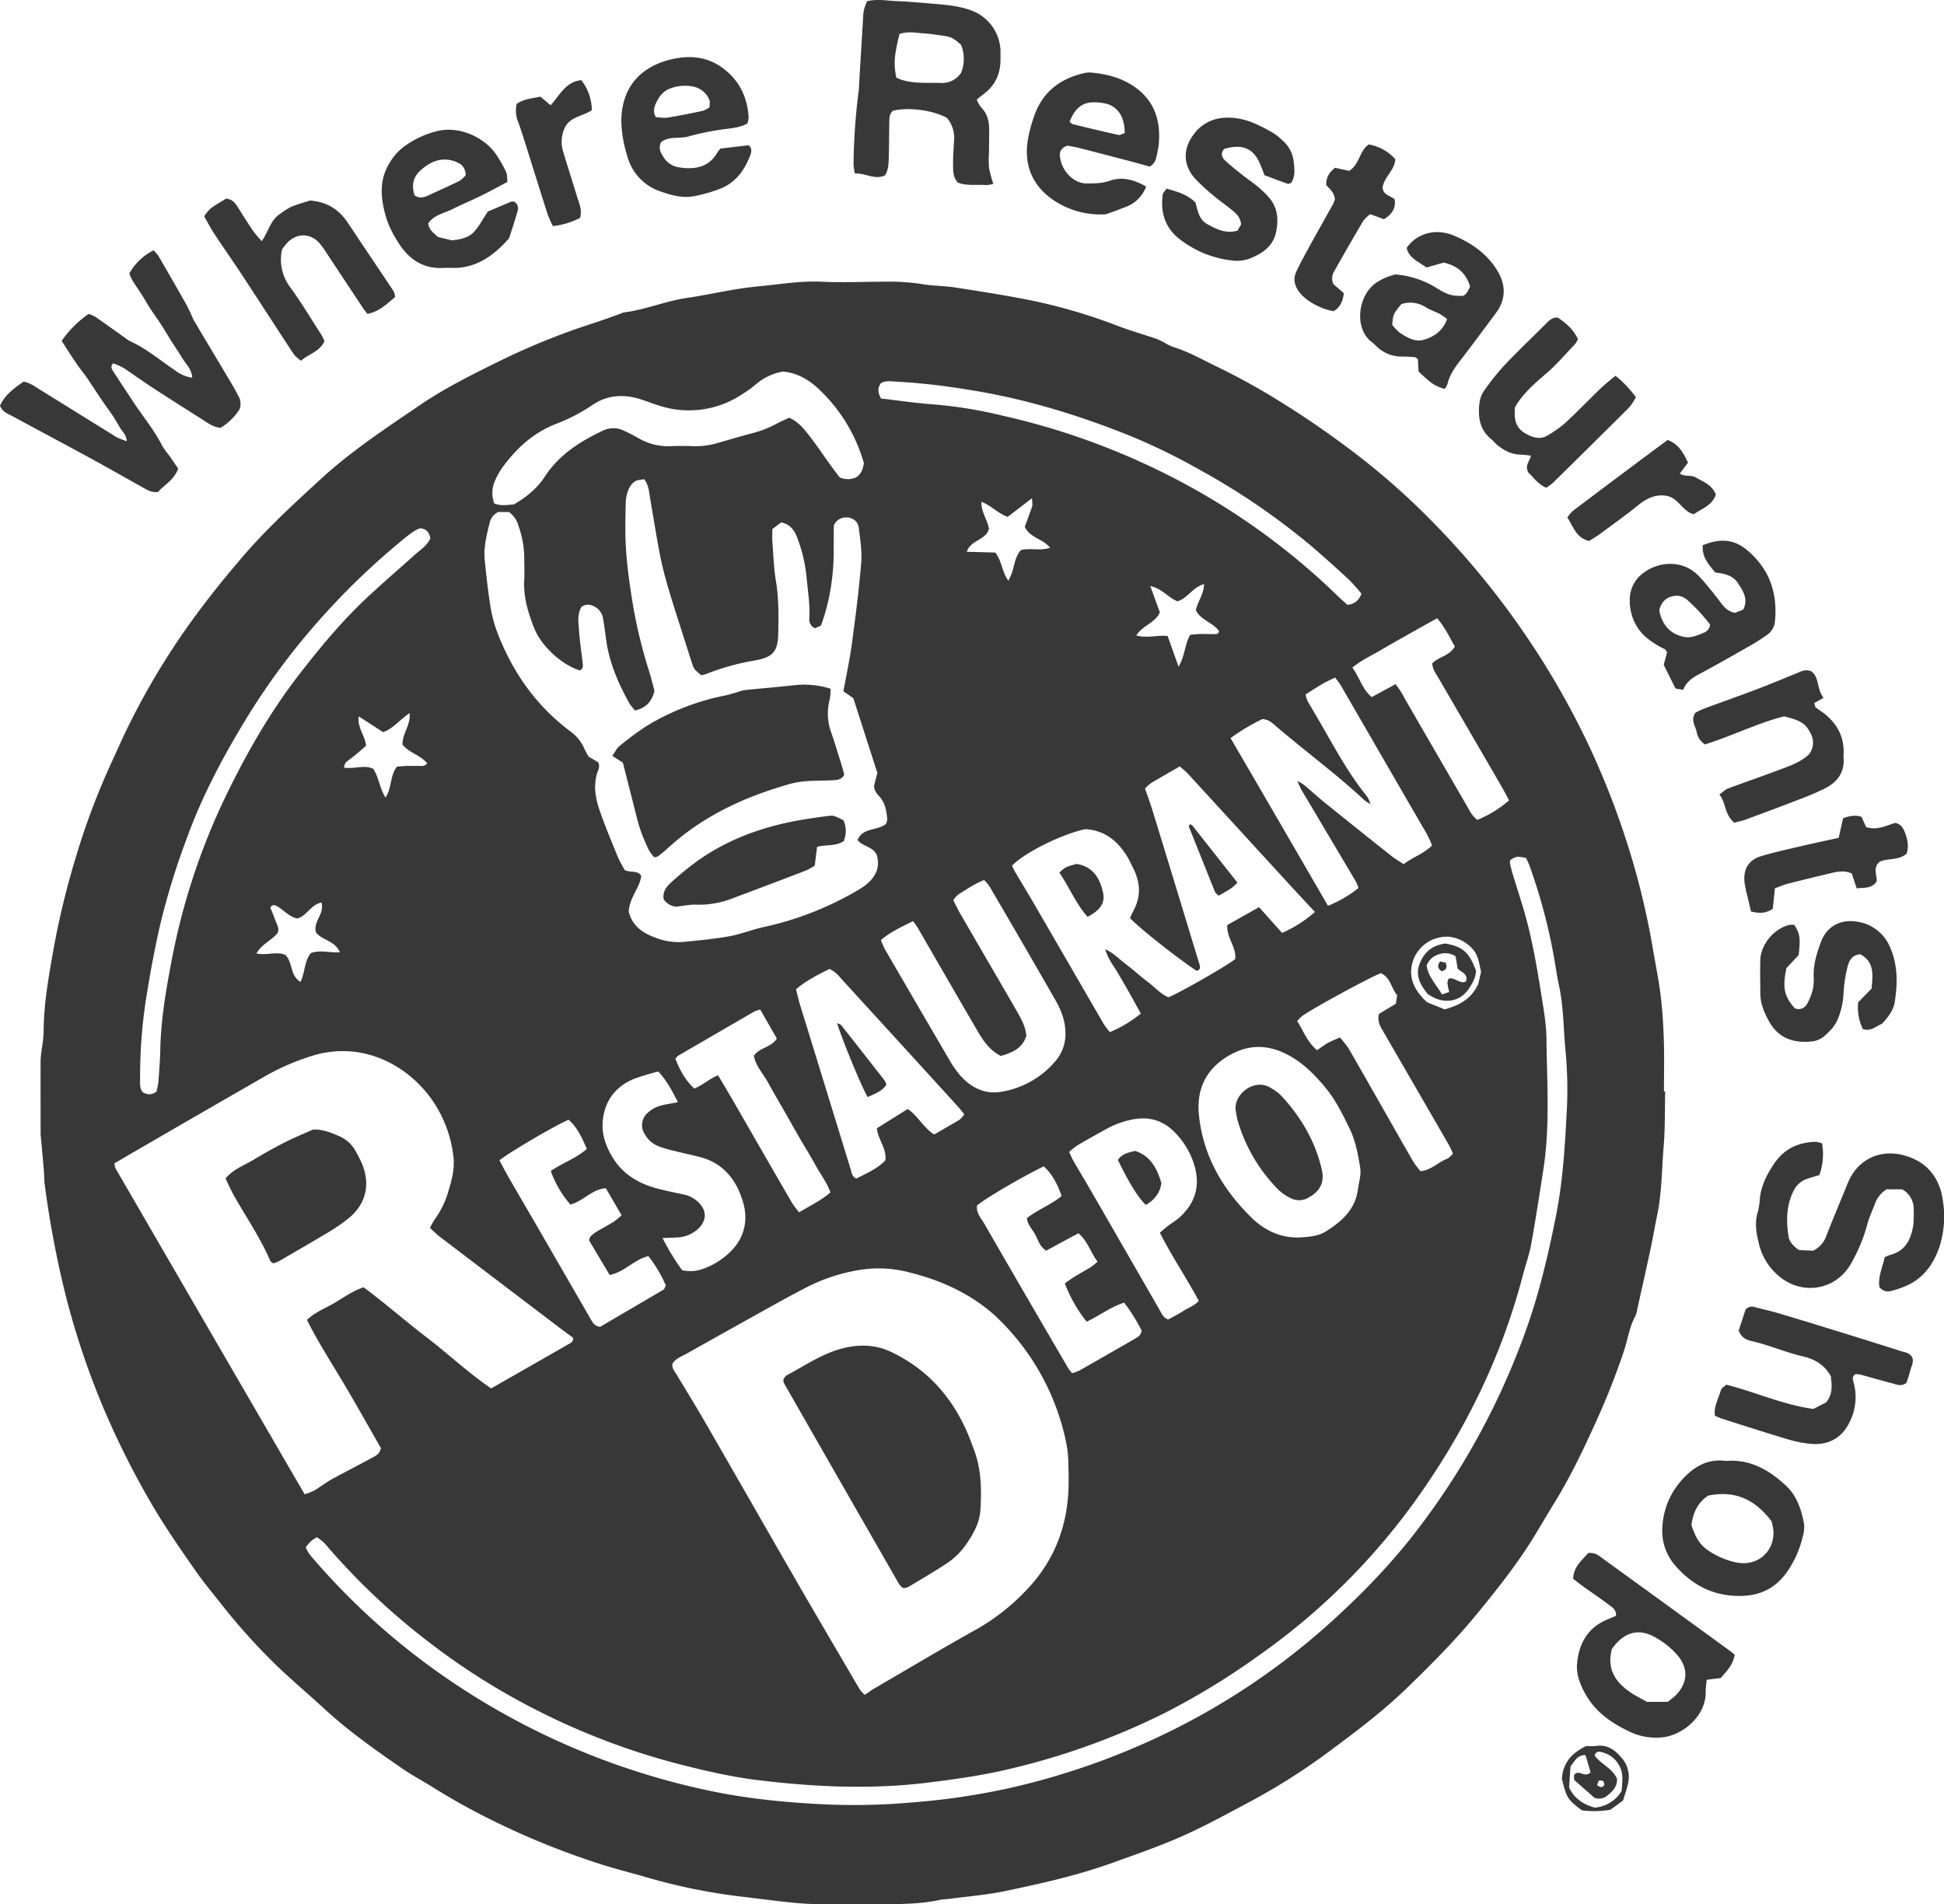 <svg xmlns="http://www.w3.org/2000/svg" viewBox="0 0 792.6 776.52"><defs><style>.cls-1{fill:#383838;}</style></defs><g id="Capa_2" data-name="Capa 2"><g id="Capa_1-2" data-name="Capa 1"><path class="cls-1" d="M678.92,445.08c-.18,7.57,0,15.18-.64,22.71-.75,9.11-.72,18.31-2.54,27.32-1,4.68-1.75,9.38-2.75,14.05-1.79,8.37-3.68,16.72-5.53,25.08a8.25,8.25,0,0,1-.63,2.29c-2.47,4.42-3.09,9.44-4.65,14.15A291.36,291.36,0,0,1,651.06,579c-5.22,11.62-10.69,23.11-17.41,34-3.56,5.75-6.88,11.66-10.55,17.35-6.49,10-14,19.36-21.59,28.59C593,669.26,583.57,678.7,574,688s-19.9,17.19-30.44,25a259,259,0,0,1-33.16,21.31c-9.32,4.95-18.58,10.09-28.21,14.38-9.45,4.21-19.28,7.58-29,11.08-14.09,5.06-28.7,8.3-43.32,11.38-7.58,1.59-15.37,2.18-23.06,3.21-1.19.15-2.41.14-3.57.39-7.46,1.61-15,1.74-22.61,1.73-8.38,0-16.76-.1-25.13,0-7.61.1-15.11-.85-22.63-1.78-4.16-.51-8.32-1-12.47-1.51a237.94,237.94,0,0,1-35.66-7.32c-6.88-2-13.85-3.75-20.67-5.95a317.2,317.2,0,0,1-40.46-16.19,276,276,0,0,1-27.74-15.28c-3.7-2.34-7.62-4.35-11.23-6.83-11.33-7.78-22.57-15.7-32.7-25.06-6.58-6.08-13.47-11.83-19.89-18.06A259.48,259.48,0,0,1,89.4,653.1c-3.21-4.06-6.53-8.06-9.49-12.29-6.85-9.8-13.65-19.61-19.54-30a344,344,0,0,1-18.08-36.39A324.39,324.39,0,0,1,27,529.13a402.59,402.59,0,0,1-8.79-46.34c-.23-1.77-.17-3.58-.32-5.36-.33-4-.7-7.92-1.05-11.88-.11-1.19-.28-2.38-.28-3.57,0-10-.06-19.94,0-29.9a45,45,0,0,1,.54-4.74,55.49,55.49,0,0,0,.7-6.52c0-11.23,2-22.22,3.92-33.19A330.43,330.43,0,0,1,31,349.31a289.55,289.55,0,0,1,14.54-38.54c2.17-4.7,4.24-9.45,6.52-14.1a298,298,0,0,1,25.75-43c6.73-9.37,14-18.36,21.54-27.13,9.66-11.21,20.5-21.13,31.35-31.11,12.38-11.39,26.34-20.58,40.16-30,10.43-7.13,21.65-12.7,32.91-18.24A284.79,284.79,0,0,1,242,131.77c3.59-1.16,7.14-2.48,10.71-3.73a8.8,8.8,0,0,1,1.67-.64c8.73-1.08,16.88-4.62,25.58-5.89,9.65-1.42,19.19-3.79,28.88-4.7,8.69-.81,17.35-2.35,26.19-1.93,8.36.4,16.75,0,25.13,0a90.46,90.46,0,0,1,16.09,1c4.3.76,8.74.66,13.06,1.33,10,1.55,20.07,3.12,30,5.07A224.33,224.33,0,0,1,456,133c5,1.89,10.17,3.36,15.24,5.08a27.07,27.07,0,0,1,3.24,1.5,27,27,0,0,0,3.73,1.86c6.52,2,12.4,5.44,18.51,8.35a271.77,271.77,0,0,1,26.61,14.86c8.81,5.48,17.33,11.34,25.64,17.55a293,293,0,0,1,35.5,31,332.51,332.51,0,0,1,36.12,43.74A327.94,327.94,0,0,1,648.25,305a323.46,323.46,0,0,1,15,38.35,310.22,310.22,0,0,1,10.44,42.3c1.1,6.67,2.5,13.3,3.34,20,.76,6.12,1.14,12.3,1.34,18.46.22,7,.05,14,.05,20.93ZM528.83,318.48a14.72,14.72,0,0,1,2.54,1.37c3.07,2.54,6,5.24,9.11,7.74Q554,338.5,567.56,349.25c1.38,1.09,2.94,1.95,4.75,3.13,3.72-2.85,8.16-4.22,11.58-7.63a46.53,46.53,0,0,0-3.86-7.59c-3.17-5.53-6.39-11-9.58-16.55q-11.82-20.44-23.65-40.88c-.66-1.15-1.53-2.17-2.44-3.44-1.91.94-3.54,1.64-5.06,2.53-2.37,1.38-4.66,2.89-7,4.38a13.68,13.68,0,0,0,.78,2.58c1.36,2.44,2.81,4.82,4.21,7.23,6.33,10.83,12.12,22,20.1,31.79a12.72,12.72,0,0,1,1.39,3.21l.1-.09a14.11,14.11,0,0,1-2.49-1.51c-11.64-10.91-24.56-20.29-36.64-30.69-1.35-1.16-2.73-2.35-5.05-2.49A81.73,81.73,0,0,0,501.72,301c13.35,22.88,26.49,45.54,39.72,68.38a48.24,48.24,0,0,0,12.42-7.27,17.56,17.56,0,0,0-1-2.54q-11.11-18.76-22.26-37.51a36,36,0,0,1-1.67-3.68ZM175.33,500.75a26.33,26.33,0,0,1,1.78-3.3A37.34,37.34,0,0,0,183,485.13c1.31-4.38,2.45-8.86,1.87-13.5a50.54,50.54,0,0,0-8.12-22.24c-10.26-15.26-29.56-25.54-50.57-18.49a96.46,96.46,0,0,0-17.5,7.62Q82.27,453.69,55.9,469c-3.08,1.78-6.15,3.59-9.22,5.38a6.83,6.83,0,0,0,.35,1.95q38.46,66.36,77.16,133a23.73,23.73,0,0,0,3.86-1.46c2.4-1.41,4.6-3.17,7-4.52,5.58-3.07,11.26-5.93,16.86-9,1.35-.73,2.91-1.42,3.4-3.83-4.8-8.37-9.74-17.2-14.89-25.9s-10.69-17.2-15.27-26.39c3.5-3.27,7.67-4.81,11.38-7s7.29-4.81,11.69-6.29c8.88,6.56,17.09,13.82,25.77,20.45s16.94,14.44,26.25,20.8l9.55-5.45q10.89-6.22,21.77-12.47c1-.55,2.25-.94,2.09-2.75-1.61-1.19-3.37-2.46-5.1-3.77q-24.53-18.62-49-37.24C178.15,503.5,176.93,502.21,175.33,500.75ZM274.2,556c-.37,2,.84,3.16,1.65,4.5,4,6.67,8.07,13.27,11.95,20,12.64,21.91,25.17,43.88,37.81,65.78,7.77,13.45,15.67,26.82,23.5,40.23,1,1.68,1.87,3.42,3.51,4.61,1.39-.94,2.5-1.77,3.69-2.47,13.94-8.12,27.78-16.42,41.89-24.26A87,87,0,0,0,417.92,649c11.42-11.61,17.13-25.69,17.72-41.87.15-4.18,0-8.37-.12-12.55a47.67,47.67,0,0,0-.86-6.49A97.56,97.56,0,0,0,405.14,536c-10-8.76-21.75-14-34.44-17.14a48.36,48.36,0,0,0-20.17-1,72.85,72.85,0,0,0-21,6.74c-5.84,3-11.59,6.18-17.33,9.37q-16.2,9-32.34,18.08C277.84,553.14,275.54,554,274.2,556ZM203.11,208.79a6.52,6.52,0,0,0-3.5,4.53c-1.2,4.83-2.43,9.71-2,14.72.62,6.54,1.36,13.07,2.4,19.55A53.51,53.51,0,0,0,203,258.51c6.2,15.94,15.78,29.44,29.57,39.76a17.17,17.17,0,0,1,5.61,6.86c.56,1.26,1.27,2.46,1.75,3.37l4,2.37a4.79,4.79,0,0,1,.29,1,5.11,5.11,0,0,1-.13,1.76c-2.42,5.71-1.47,11.42.43,16.94,2.13,6.2,4.68,12.27,7.16,18.36.89,2.18,2.12,4.22,3,5.83,2.49,1.33,5.14-.12,6.79,2.45-.71,5-4.89,8.92-5.12,14.52,1.25,5.36,5.21,8.52,10.27,10.41a26.24,26.24,0,0,0,11.7,2c6.33-.62,12.69-1.21,18.94-2.33,4.68-.83,9.17-2.65,13.82-3.7a129.9,129.9,0,0,0,37.75-14.56,40.3,40.3,0,0,0,3.54-2.21c4.62-3.41,6.74-7.73,5-12.93-1.85-3.39-5.61-3.14-7.71-5.85,2-5.1,7.76-3.71,11.46-6.45a4.89,4.89,0,0,0,.63-1.91c-.23-3.41-.82-6.75-3.23-9.43-1.07-1.2-2.12-2.4-2.15-4.34.39-1.52.82-3.23,1.34-5.28-3.29-10.21-6.63-20.61-9.79-30.43l-4.05-2.82c1.21-6.7,2.58-12.92,3.43-19.21,1.49-11.05,2.92-22.11,3.83-33.22.39-4.7-.43-9.53-1-14.26-.37-3-3.22-4.67-6.24-4.12a5.34,5.34,0,0,0-3.93,3.21c-.14,6.5.24,13.51-.58,20.39a84.58,84.58,0,0,1-4.65,20.41l-2.44,1.09a3.88,3.88,0,0,1-2.3-4.15c.3-5.61-.64-11.13-1.14-16.68a61.93,61.93,0,0,0-3.64-15.66c-1.09-3-2.65-5.83-6.72-6.67l-3.6,2.72c0,1.74-.1,3.33,0,4.9.44,5.56.6,11.17,1.52,16.65,1.17,7,1,13.91.9,20.87-.13,7.54-2.16,9.88-9.68,11.18A97.74,97.74,0,0,0,288,274.81a14.59,14.59,0,0,1-2.1.55c-2.87-2.46-2.92-2.44-3.69-4.72-1-3-1.94-6.07-2.91-9.1-10.36-32.3-9.15-28.61-14.26-58.47-.42-2.47-.48-5.16-2.4-7.66-1.23.26-2.72.23-3.76.89a7.2,7.2,0,0,0-2.55,3.16,14.77,14.77,0,0,0-1.2,5.21c-.13,6.18-.32,12.37.05,18.52.38,6.35,1.19,12.69,2.17,19a200.9,200.9,0,0,0,7.07,30.8c1,3,1.7,6.1,2.42,8.72-1.13,4.62-3.65,7.05-7.93,8a20.29,20.29,0,0,1-2.24-2.79c-4.48-8.05-8.16-16.4-9.47-25.63-.42-2.95-.78-5.92-1.28-8.86a6.69,6.69,0,0,0-3.15-4.87c-1.79-1.05-3.7-1.48-5.68-.09-1.86,3.09-1.22,6.54-1,9.86.31,4.37,1,8.71,1.47,13.06.14,1.21.24,2.42-1.18,3-7.36-2.33-15.69-9.83-18.65-17.39-2.39-6.12-4.32-12.41-4-19.16.16-3.38,0-6.78,0-10.17a40.19,40.19,0,0,0-2.35-12.27,10.5,10.5,0,0,0-3.82-5.6ZM124.64,630.9c.92,2.53,2.64,4.22,4.18,6a283.44,283.44,0,0,0,43.75,40.62,293.54,293.54,0,0,0,45.24,27.87A296.86,296.86,0,0,0,288.14,730c15.81,3.45,31.88,5,48,5.8a270.53,270.53,0,0,0,36.45-.85,282,282,0,0,0,41.27-6.31,296.84,296.84,0,0,0,53.73-18.17,286.37,286.37,0,0,0,80.54-54.09A276.69,276.69,0,0,0,574.63,628a303.15,303.15,0,0,0,21.82-31.37,299.39,299.39,0,0,0,25.8-54.46c5.36-15,9-30.51,12.11-46.18,3-14.93,3.76-30,4.55-45.11a173.08,173.08,0,0,0-.76-23.86c-.73-8.53-.73-17.11-2.6-25.52-.51-2.33-.89-4.69-1.27-7.05a226.91,226.91,0,0,0-10.74-41.59,33,33,0,0,0-1.38-3c-3.81-.74-3.81-.67-6.33.78a3.12,3.12,0,0,0-.24,1.15c.34,1.55.7,3.1,1.16,4.62,1.45,4.77,3,9.5,4.41,14.28,3.21,10.91,5.2,22.1,7,33.31,1,6.47,2.27,13,2.35,19.52.2,17.91,1.51,35.86-1.3,53.7-1.58,10-3.08,20.06-4.9,30-.77,4.3-2.26,8.47-3.39,12.7a266.11,266.11,0,0,1-15.17,42.77A288.08,288.08,0,0,1,583,603.37,269.62,269.62,0,0,1,513.36,675a294.88,294.88,0,0,1-38.75,23.67A290.05,290.05,0,0,1,408.83,722c-9.94,2.23-20,3.62-30.07,4.88-23.12,2.89-46.17,1.88-69.19-.89-12.08-1.45-23.91-4.28-35.67-7.37a286.07,286.07,0,0,1-54.61-21,276.71,276.71,0,0,1-44.45-28,273.91,273.91,0,0,1-42.44-40.23,21.33,21.33,0,0,0-3.18-2.51,15,15,0,0,0-2.25,1.44C126.13,629.05,125.43,630,124.64,630.9Zm326-243.8c3.3,1.46,5.71,4.07,8.48,6.14,3,2.27,5.8,4.87,8.82,7.14,2.84,2.14,5.2,4.94,8.46,6.3,5.08-2.11,23.28-12.51,27.18-15.54.69-4.83-3.57-8.69-3.19-13.9l12.95-7.32,9.37,10.51a51.25,51.25,0,0,0,13.42-8.54c-3.34-3.59-6.46-6.9-9.54-10.26q-21-22.9-42-45.84c-1-1.13-2.27-2.08-3.57-3.26-4,2.32-7.84,4.47-11.58,6.72a19.57,19.57,0,0,0-2.6,2.27c1.12,3.27,2.22,6.26,3.15,9.3q6.76,22,13.45,44Q486.22,384,489,393.1c.39,1.25.51,2.35-1.09,2.81-7.26-4.7-24.4-18.24-27.18-21.56.44-1,.88-2,1.44-3.07,3.13-5.75,2.74-11.47-.11-17.17-.81-1.61-1.53-3.26-2.46-4.78-3.95-6.5-9.35-10.8-17.15-11.2-9.51,2-25,9.7-29.83,14.89.39.79.76,1.7,1.25,2.53,2.53,4.29,5.14,8.53,7.64,12.85Q435.77,393,450,417.57a33.91,33.91,0,0,0,2.51,3.3,48.77,48.77,0,0,0,12.62-7.57c-1.73-3.11-3.34-6.07-5-9q-2.35-4.16-4.81-8.26C453.57,393.2,451.52,390.56,450.66,387.1Zm79.2,117.53c3.77-.25,7.6-.46,10.91-2.57,6.37-4.06,11.82-8.88,12.89-17,.39-2.95,1.4-6,.94-8.83-.88-5.47-1.88-11-4.36-16.08-2.8-5.72-5.58-11.47-9.66-16.43-4.71-5.72-9.86-10.91-16.7-14.18-9-4.32-17.45-3.09-25.35,2.56-7.68,5.49-10.6,13.34-9.7,22.45,1.64,16.58,9.55,30.2,21.17,41.73C515.36,501.64,522,504.9,529.86,504.63ZM359.15,383.35a37.42,37.42,0,0,0,1.72,3.89q13.19,22.72,26.46,45.41a38,38,0,0,0,4.12,5.85c4.5,5.1,10.22,7.93,17,6.68a36.6,36.6,0,0,0,21.88-12.48,17,17,0,0,0,4.07-11.56c-.05-5-1.82-9.37-4.21-13.53q-13.24-23.06-26.66-46a20.53,20.53,0,0,0-2.29-2.74c-4,1.56-7.22,3.84-10.58,5.94a10.74,10.74,0,0,0-2,2.28c1.09,2.1,2,4.06,3.11,5.94,7.58,13.1,15.22,26.16,22.78,39.26,1.78,3.1,3.54,6.24,3.92,10.07-1.59,5.2-5.87,6.94-10.42,8.25-4.63-2.38-7.17-6.22-9.48-10.17-8.14-13.91-16.17-27.9-24.25-41.85-.57-1-1.27-1.87-2.07-3C367.64,378,363.11,379.94,359.15,383.35Zm-6.93-194.48a66.22,66.22,0,0,0-18-29.83c-4.29-4.17-9.17-7-15-7.52A23,23,0,0,0,307.87,157a48.38,48.38,0,0,1-5.35,3.81,39.13,39.13,0,0,1-26.7,6.2c-4.65-.56-8.88-2.17-13.19-3.71-7.33-2.62-14.47-2.66-21.12,1.88a73,73,0,0,1-14.81,7.68c-9.22,3.58-16.24,10-21.93,17.89a25.94,25.94,0,0,0-2.91,5.19,12.19,12.19,0,0,0-.36,9.33c2.83,1.21,5.58.59,8.07.4,5.29-3.09,9.53-6.65,12.53-11.26,5.78-8.89,14.23-14.31,23.54-18.71a9.74,9.74,0,0,1,8.66-.11c2,.92,3.94,1.9,5.85,3a24.1,24.1,0,0,0,13.14,3.37c3.18-.16,6.38-.14,9.57,0a32.28,32.28,0,0,0,10-1.39c4.6-1.29,9.17-2.7,13.79-3.89a44.21,44.21,0,0,0,10-3.91c1.72-.93,3.54-1.69,5.1-2.43,3.82,1.72,6.07,4.58,8.25,7.39,2.94,3.77,5.59,7.76,8.39,11.64,1.38,1.92,2.82,3.8,3.93,5.29a8.17,8.17,0,0,0,6.75,0C351.31,193.16,351.86,191.05,352.22,188.87ZM324.55,403.42c.54,2.11,1,4.23,1.63,6.3.89,3.06,1.89,6.09,2.83,9.14q8.87,28.84,17.74,57.69c.45,1.45.49,3.18,2.37,4.08,4.1-2.17,8.54-3.95,11.83-7.42.69-4.85-2.94-8.35-3.43-13.11l12.58-7.86c4.19,2.84,6.43,7.65,10.78,10.39,3.55-2.05,7-4,10.41-6.07a9.34,9.34,0,0,0,1.86-2.16c-1.1-1.33-1.93-2.45-2.87-3.47q-23.16-25.43-46.36-50.8c-1.7-1.87-3.29-4-5.77-5C333.4,397.53,328.78,399.81,324.55,403.42ZM472.9,502.68c1.26-1.06,2.26-2,3.33-2.79,1.58-1.21,3.35-2.21,4.8-3.54,6.08-5.61,8.34-12.38,6.11-20.51a32.15,32.15,0,0,0-8.35-14.26c-4.73-4.78-10.43-6.35-17-5.08a35.93,35.93,0,0,0-10.63,3.84c-4,2.21-8,4.44-11.95,6.76a30.33,30.33,0,0,0-3.29,2.65c.59,1.28,1,2.39,1.59,3.4,2.29,4,4.66,7.88,6.95,11.84q14.16,24.56,28.3,49.14c.87,1.51,1.47,3.28,3.57,3.94,2-1.12,4.15-2.18,6.13-3.47s4.6-2.16,6.31-4.1C483.7,521,477.73,512.27,472.9,502.68ZM224.56,477.5c5-3.39,10.41-5.15,14.72-9-2-4.5-3.86-8.77-7.45-11.89-5.33,2.23-24.53,13.5-28.2,16.56,1.18,2.19,2.35,4.48,3.62,6.7,3.78,6.56,7.61,13.09,11.4,19.64q11.06,19.14,22.12,38.28c.77,1.33,1.44,2.9,3.9,3.28,8.34-4.88,17.09-10,25.81-15.14.44-.25.59-1,1-1.71a54.89,54.89,0,0,0-7.12-12c-5.95,1.47-9.8,6.57-15.81,7.69-2.93-4.94-5.75-9.68-8.41-14.15.34-.85.39-1.32.65-1.56a13.59,13.59,0,0,1,2.31-1.85c2.39-1.44,4.87-2.73,7.23-4.21a28.9,28.9,0,0,0,3.1-2.57L247,484.54c-5.8.47-9.19,5.28-14.42,6.67A42.2,42.2,0,0,1,224.56,477.5Zm173.8,14.09c-.46,3,1.65,5.18,3,7.51q17,29.49,34.2,58.87a20.18,20.18,0,0,0,1.56,2,19.05,19.05,0,0,0,2.84-1q11.94-6.79,23.84-13.67A4.42,4.42,0,0,0,465,544a6.46,6.46,0,0,0,.48-1.35,71.16,71.16,0,0,0-7.14-11.44c-5.59,1.77-10,5.25-15.29,7.77a58.11,58.11,0,0,1-8.89-15.58c3.38-2.71,6.94-4.47,10.33-6.51a27.94,27.94,0,0,0,3-2.41c-2.89-3.81-4-8.4-7.83-11.57L426.56,510c-2.7-1.67-3.3-4.37-4.49-6.57s-3.19-4.06-3.37-6.72c4.6-3.55,9.94-5.49,14.16-9-1.9-5.42-4.24-9.27-7.26-12.09C417.2,479.62,401.44,488.86,398.36,491.59ZM171.41,215.4a13.68,13.68,0,0,0-2.15.93,44.24,44.24,0,0,0-3.87,2.8,298,298,0,0,0-36.93,35.7,282.54,282.54,0,0,0-26.35,35.46c-10.19,16.45-19.41,33.43-26,51.7a293.88,293.88,0,0,0-11.28,37.15c-1.93,8.74-3.56,17.55-5,26.39a208.42,208.42,0,0,0-2.71,33.93c0,2-.32,4,1,5.91,1.76,1,3.57,1.36,5.68-.24a32.57,32.57,0,0,0,.76-3.86c.33-4.37.71-8.74.79-13.12.23-12.2,2.28-24.17,4.56-36.1a270.81,270.81,0,0,1,22.65-68.46c8.24-16.86,17.51-33.07,29-48,8.66-11.23,17.67-22.11,28-31.81,6.4-6,13.07-11.7,19.58-17.57,2.33-2.09,5.13-3.8,6.31-6.69C175.06,217.27,174.16,215.86,171.41,215.4Zm97,221.54a102.71,102.71,0,0,0-9.92,3c-7.41,3.09-11.8,8.73-12.7,16.74-.65,5.77,1.24,11,4.31,15.83,4.07,6.41,10.19,10,17.3,12,3.64,1,7.36,1.74,11.06,2.53a12.08,12.08,0,0,1,6.7,3.65c3,3.29,2.9,6.89-.19,10.1a13.37,13.37,0,0,1-9.15,3.84c-1.7.12-3.41.14-5.69.23a87.85,87.85,0,0,0,5,8.73c.9,1.52,2,2.94,2.95,4.37a14.92,14.92,0,0,0,8.43-.49,29.75,29.75,0,0,0,9.77-5.65c7-5.81,9.29-13.91,6.38-22.55a37.48,37.48,0,0,0-1.74-4.44c-3.11-6.43-8-10.89-14.94-12.83-3.64-1-7.36-1.74-11-2.66a54.15,54.15,0,0,1-6.3-1.83,11.26,11.26,0,0,1-5.8-5,6.62,6.62,0,0,1,1.19-8.69c2.25-2.19,5.08-3.06,8.07-3.58l4.26-.75C274.1,445,272.06,440.93,268.41,436.94ZM359.2,162.5c7.28.84,14.56,1.93,21.89,2.45a180.34,180.34,0,0,1,27.1,4.42,291.14,291.14,0,0,1,69.52,25.12,281,281,0,0,1,67.77,48.6c1.27,1.23,2.6,2.39,3.85,3.54a6.23,6.23,0,0,0,5.72-4.56,69.73,69.73,0,0,0-5-5.63c-5-4.61-10-9.16-15.15-13.55a282.54,282.54,0,0,0-45.84-31.35,252.15,252.15,0,0,0-29-14.1c-21.34-8.52-43.23-15.15-66-18.63a264.83,264.83,0,0,0-28.5-3.18c-2.15-.09-4.38-.56-6.42.61C357.63,158.34,358,160.38,359.2,162.5ZM569,279a35.42,35.42,0,0,1,3.91,6.18q13.46,23.26,26.93,46.52a16.79,16.79,0,0,0,2.43,2.67,45.78,45.78,0,0,0,13-8c-1.23-2.26-2.31-4.35-3.49-6.38q-12.75-22-25.52-43.9c-1-1.69-2.22-3.29-2.31-5.57,2.58-2.73,7-2.95,9.2-6.88-2.13-3.74-4-7.81-7.2-11.54-4.06,2.27-7.86,4.38-11.65,6.53s-7.65,4.28-11.41,6.53-7.74,3.94-11.52,7.09c3,4,4,8.83,7.9,12ZM338.58,486.24c-1.55-4.23-4.15-7.55-6.14-11.19-2.1-3.84-4.43-7.56-6.63-11.35-2.09-3.62-4.13-7.27-6.2-10.91-2.17-3.8-4.42-7.57-6.51-11.42-2-3.61-5-6.71-5.73-10.82,2.31-3.47,7-3.3,9.36-7.05-2.21-3.85-4.44-7.75-6.76-11.81a13.63,13.63,0,0,0-2.5.84q-15.53,9-31,18a5.13,5.13,0,0,0-1.09,1.27c2.21,5.56,4.3,8.86,7.69,12.09,3.38-1.27,6.11-4,9.71-5.39,2.51,4.25,4.86,8.18,7.14,12.14,7.66,13.29,15.28,26.59,23,39.87a39.11,39.11,0,0,0,2.91,3.87C330.27,491.65,334.75,489.6,338.58,486.24ZM546.3,423.08a41.45,41.45,0,0,1,3.42,4.25c4.78,8.25,9.48,16.56,14.2,24.84,4.14,7.26,8.24,14.53,12.43,21.75a32.9,32.9,0,0,0,2.85,3.7c4.44-.48,7.22-3.77,10.89-5.13.83-.31,1.42-1.24,2.29-2a35.51,35.51,0,0,0-1.5-3.34Q577.45,443.89,564,420.67c-1.17-2-2.54-4.09-1.78-7.2l6.88-4.16c.19-1.14.37-2.27.56-3.44-2.47-2.93-2.73-7.28-6.64-9-3.6,1.2-26.48,13.58-31.94,17.33a18.34,18.34,0,0,0-2.19,2.16c2.56,4.15,4.18,8.63,8.09,11.91,1.5-1,2.72-2,4.09-2.79S544.25,424,546.3,423.08ZM167,290.78c-4,2.67-6.62,6.34-10.82,7.78l-9.93-6.44c-.65,4.68,2.64,7.84,3,12-1.51,1.3-3,2.61-4.49,3.85-1.22,1-2.58,1.87-3.74,2.94-.44.4-.51,1.21-.84,2.08,4.33.74,8.36-1.23,12,.5,2.33,3.6,2.58,7.94,5,11.74,2.67-4.05,1.77-9,4.68-12.61,1.4-.1,2.77-.24,4.14-.29s2.79.05,4.17,0,2.74.48,4-1.06c-2.79-3.41-7.52-4.34-10.05-7.66C164,299.09,167.52,295.72,167,290.78Zm313.09-45.59C476.4,243.85,473.9,240,469,239l3.9,10.75c-2.07,4.41-7.15,5.33-9.61,9.39,4.46,1.23,8.58-.25,12.76.2,1.44,4,2.81,7.9,4.46,12.51,2.68-4.42,2.48-9.07,4.77-13,1.52-.12,3.08-.3,4.64-.33,1.79,0,3.58.08,5.37.06.75,0,1.62,0,1.67-1.32-2.47-3.46-7.5-4.38-9.38-8.45.77-3.64,3.28-6.52,3.34-10.63C486.29,239.48,484.29,243.87,480.12,245.19ZM122.52,400.42c1.91-4,1.53-8.52,4.27-11.8,3.8-1.3,7.58-.08,11.79-.26-2-4.91-7.5-4.87-9.8-8.26-1.12-4.37,3.66-7.54,2.28-12.05-4.41.84-6,5.59-9.89,6.49-3.43-.76-5.47-3.46-8.22-5-.93-.53-1.81-.81-2.74.57.58,1.46,1.31,3.06,1.87,4.73.61,1.84,1.93,3.56,1.17,5.53-2.49,3.18-6.55,4.57-8.68,8.44,4.26.94,8.33-1,11.83.64C119.48,392.64,118.23,397.91,122.52,400.42ZM410.86,210.76c-4.24-1.51-6.72-4.66-10.74-6.12-.09,4.33,2.59,7.42,3.07,11-1.25,4.75-7.49,4.52-9,9.38l11.6.3c2.77,3.5,2.63,7.86,5.38,11.54.63-1.47,1.16-2.47,1.49-3.53,1-3.16,1.35-6.58,3.58-9,3.87-1,7.66.42,11.91-.94-3.05-3.83-8.41-4.09-10.33-8.63,1-2.68,2.08-5.44,3-8.26.25-.78,0-1.74-.06-3.34Zm193,185.56c-.85-3.65-1.17-7.07-3.74-9.65a15.09,15.09,0,0,0-9.4-4.68,14.7,14.7,0,0,0-14,8.24c-2.94,6.56-1.21,12.79,5.17,18.5l7.14,2.88c5.83-1.62,10.83-4.15,13.68-10.34C603,400,603.4,398.27,603.85,396.32Z"></path><path class="cls-1" d="M36.14,128A18,18,0,0,1,39,129.27c4.06,2.84,8.08,5.73,12.12,8.6a12.92,12.92,0,0,0,2,1.3c6.76,3.09,12.37,7.93,18.46,12A14,14,0,0,0,78.37,154c-.16-3.36-2.35-5.26-3.75-7.52s-3-4.68-4.51-7-2.88-4.77-4.4-7.11c-1.4-2.16-2.95-4.23-4.35-6.4-1.51-2.34-2.86-4.79-4.39-7.11s-3.29-4.49-4.23-7.36a23.28,23.28,0,0,1,9.87-9.42,17,17,0,0,1,2,2.31q5.55,9.54,11,19.15c.78,1.38,1.45,2.83,2.14,4.26.53,1.08.91,2.23,1.52,3.25,5.07,8.55,10.2,17.07,15.28,25.62.92,1.54,1.77,3.12,2.6,4.71a6.36,6.36,0,0,1,.45,5.65,24.52,24.52,0,0,1-7.65,7.43c-2.86-.2-4.94-1.79-7.11-3.17-6.72-4.27-13.45-8.54-20.13-12.87-3.51-2.28-6.92-4.7-10.37-7.06a20.42,20.42,0,0,0-6.23-3.18c-1.24,1.32-.49,2.41.13,3.36,2.8,4.35,5.68,8.65,8.54,13,3.85,5.78,8.32,11.14,11.45,17.4A33.87,33.87,0,0,0,69,185.77c1.24,1.76,2.44,3.56,3.64,5.31-1.68,4.76-5.82,6.73-8.25,9.58-2.83.25-4.48-.95-6.2-1.91-7-3.88-13.87-7.83-20.86-11.64-10.84-5.91-21.74-11.71-32.6-17.57C3,168.6,1,168,0,165.45c1.88-4.26,5.61-7.08,9.6-9.82,2.49.42,4.42,1.85,6.42,3.09,10.49,6.51,21,13.05,31.45,19.52a28,28,0,0,0,4.23,1.67c-.21-2.74-1.88-4-2.82-5.58s-2-3.44-3.11-5.1-2.32-3.24-3.44-4.88c-1.24-1.8-2.44-3.63-3.66-5.45-1.1-1.65-2.18-3.33-3.33-5s-2.42-3.16-3.57-4.79-2.23-3.28-3.32-4.94-2.11-3.33-3.3-5.2A44.35,44.35,0,0,1,36.14,128Z"></path><path class="cls-1" d="M364.14,45.13c-1.62,1.29-1.53,3.14-1.56,4.92-.09,4.58-.06,9.17-.21,13.74-.09,2.56,0,5.21-1.52,7.72-4.12,2-8-1-12.29-.77a21.42,21.42,0,0,1-.56-3.57,251.05,251.05,0,0,1,2.06-29.77c.2-1.38.19-2.78.27-4.17q.8-13.11,1.59-26.23A14.12,14.12,0,0,1,353.61.47c4.11-1,8.26-.15,12.38,0,5,.23,9.93.66,14.88,1.09,5.35.46,10.7.92,15.78,2.94a18.14,18.14,0,0,1,11.27,16.1c0,1.19,0,2.39,0,3.58,0,5.74-2,10.48-6.67,14-.94.71-1.84,1.47-3,2.43a12.11,12.11,0,0,0,1.62,3c2.62,2.58,3.44,5.74,3.43,9.24,0,3-.05,6-.07,9a49.47,49.47,0,0,0,0,6.56A49.74,49.74,0,0,0,405,74.94a10.19,10.19,0,0,1-2.77.54c-3.92-.33-8,.44-11.64-1-2.22-2.23-1.92-5-2-7.48-.06-3.17.21-6.36.4-9.54a12.63,12.63,0,0,0-2.9-9.38C380.33,44.91,370.64,43.63,364.14,45.13Zm2.58-31.27c-2.23,9.47-2.41,12-1.28,17.8.59.25,1.29.59,2,.83,5.23,1.7,10.65,1.2,16,1.32a9.26,9.26,0,0,0,8.42-4.14,15.27,15.27,0,0,0,0-11.36c-3.05-2.76-4.05-3.28-7.23-3.72-2.57-.36-5.13-.79-7.7-.95C373.64,13.42,370.27,12.65,366.72,13.86Z"></path><path class="cls-1" d="M766.28,524.85c-.69-4,1.24-8,2.13-12.15a17.69,17.69,0,0,1,2.36-1c6.15-1.61,8.36-6.34,9.28-11.92a40.94,40.94,0,0,0,.18-6.56,9,9,0,0,0-4.72-8.24h-6.3a11.42,11.42,0,0,0-4.73,5.77c-1,2.8-2.37,5.51-3.11,8.38a67.43,67.43,0,0,1-6.6,16c-6.32,11.32-20.55,13.41-30.14,4.68A24.59,24.59,0,0,1,717,506.6c-1-4.18-1.61-8.13-.34-12.31a26.75,26.75,0,0,0,.84-5.3c.49-5.56,3-10.33,6.06-14.77,4-5.81,9.84-8.49,16.86-8.6a10.33,10.33,0,0,1,2.47.65,25.29,25.29,0,0,1-1.11,12.91c-1.81.56-3.53,1-5.2,1.62a9.27,9.27,0,0,0-5.22,4.65c-3.07,6-3.14,12.28-2.17,18.66.34,2.21,1.85,3.94,4.29,5.65l5.76.27a10.65,10.65,0,0,0,5.44-6.2c2.6-6.68,5.38-13.29,8.1-19.92.38-.92.75-1.85,1.17-2.75,4.16-8.71,13-12.62,22.42-10s14.43,9.11,15.76,18.31a40.81,40.81,0,0,1-1.19,18.36c-2.13,6.63-5.78,12.3-12.06,15.72a39,39,0,0,1-7.8,2.88A4.3,4.3,0,0,1,766.28,524.85Z"></path><path class="cls-1" d="M707.28,674.78c-.76,4.27-3.33,6.76-5.72,9.49l-5.67.72a32.43,32.43,0,0,0-.45,4.58c.38,10.83-10.64,19-19.22,19a24.82,24.82,0,0,1-10-1.62c-8.15-3.55-15.45-8.26-19.93-16.32-2.06-3.71-3.62-7.85-3.31-11.94.62-7.9,3.94-14.54,11.73-18,1.42-.63,2.86-1.21,4.16-1.77.19-2.55-1.55-3.48-2.9-4.5-3.33-2.52-6.8-4.85-10.19-7.28-1.44-1-2.83-2.15-4.36-3.32.09-5,3.71-7.6,6.07-10.49,2.91-.37,4.43,1.11,6,2.24q26.07,18.87,52.08,37.82C706.1,673.76,706.54,674.17,707.28,674.78ZM680,694c1.17-1,2.15-1.64,3-2.46,5.28-5.17,5.54-11.4.64-16.88a33.31,33.31,0,0,0-9.36-7.28c-5.58-3-10.64-2.06-15.08,2.54a28.11,28.11,0,0,0-2,2.53c-2.24,8.37,1.62,13.71,7.86,17.89,2,1.32,4.12,2.35,6.45,3.66Z"></path><path class="cls-1" d="M115,101.69a18.85,18.85,0,0,0,3.54,15.74c4.55,6.28,8.54,13,12.74,19.51a15.75,15.75,0,0,1,1,2.19c-1.94,4.33-6.42,5.15-9.57,8a17.39,17.39,0,0,1-2.9-2.63c-6.89-10.48-13.68-21-20.57-31.53-3.94-6-8.06-11.86-12-17.84-1.41-2.14-2.58-4.45-4-6.93A18.57,18.57,0,0,1,85.89,85c2.07-1.52,4.35-2.77,6.26-4,2.68.25,3.8,1.87,4.88,3.6,2.11,3.37,4.24,6.73,6.47,10a41.38,41.38,0,0,0,3.24,3.72c2.72-3.93,3.55-8.6,7.48-11.11a30.06,30.06,0,0,1,4.51-2.87c2.74-1.13,5.63-1.91,7.67-2.57,7.36.59,12,3.93,15.52,9.23,6.16,9.3,12.42,18.52,18.59,27.81a7.72,7.72,0,0,1,.59,2.33c-3.47,2.82-6.52,6-11.3,6.84-.62-.8-1.26-1.54-1.79-2.34-4.85-7.3-9.66-14.62-14.51-21.92a41.39,41.39,0,0,0-3.1-4.4c-3.7-4.26-9.1-4.45-13.13-.49A28.34,28.34,0,0,0,115,101.69Z"></path><path class="cls-1" d="M699.17,577.28c-.44-3.92,1.54-7.07,2.48-10.44.23-.79,1.32-1.35,2.19-2.19,12,3.06,23.3,8.25,35.5,9.9l5.19-2.66c2.8-3.41,2.35-7,1.93-10.67-2.41-4.5-6.57-7-11.25-8.08-7.21-1.63-14-4.69-21.14-6.29-2.47-.55-4.36-1.83-5.15-4.3.94-2.92,1.86-5.72,2.76-8.5a3.41,3.41,0,0,1,3.83-1c3.27.85,6.59,1.58,9.83,2.54,8.58,2.56,17.15,5.2,25.7,7.85q12,3.69,23.88,7.5c1.65.53,3.6.61,4.72,2.57.77,1.9-.4,3.72-.86,5.6-.42,1.72-1,3.39-1.49,4.78-2,1.57-3.72.79-5.42.33-4.42-1.18-8.82-2.44-13.24-3.63a13.63,13.63,0,0,0-2.11-.24c-1.53,1-1.13,2.15-.8,3.33a22.39,22.39,0,0,1-1.36,15.71c-3,6.64-8.48,10-15.75,9.42a46.59,46.59,0,0,1-9.36-1.78c-9.16-2.73-18.25-5.67-27.36-8.57A25.54,25.54,0,0,1,699.17,577.28Z"></path><path class="cls-1" d="M467.29,76.06A14,14,0,0,1,459,84.38c-2.59,1-5.21,2-8.1,3a34.33,34.33,0,0,1-21.73-6c-8.7-6.13-11.82-14.68-10-25a63.6,63.6,0,0,1,2.33-8.63c3.23-9.71,10.11-15.42,19.93-17.78a9.56,9.56,0,0,1,2.93-.41c6.65.51,13,2.13,18.49,6.06,8.17,5.83,10.5,14.09,9.55,23.61a42.94,42.94,0,0,1-1.05,5.26,5.38,5.38,0,0,1-2.56,3.44c-3.73-1-7.13-2-10.53-2.85-6.14-1.61-12.28-3.22-18.44-4.78-1.71-.43-3.47-.68-4.65-.91-2.65,1-3.27,2.58-3,4.5.78,6.5,6.17,11,10.84,10.91,3.18,0,6.28,0,9.41-1.07C457.62,71.88,462.49,73.35,467.29,76.06ZM436.1,49.64c.42.34.82.91,1.32,1,6.17,1.51,12.35,3,18.55,4.37.8.17,1.78-.49,2.58-.74.05-6.82-3-11.18-8.38-12.17C442.63,40.75,438.86,42.74,436.1,49.64Z"></path><path class="cls-1" d="M206.88,74.2c-3.8,2-7.28,3.92-10.84,5.67-3.75,1.84-7.63,3.43-11.37,5.31-3.46,1.74-7.61,2.4-10.09,5.87.29,2.62,2.11,3.9,4,5.59L184.23,98c3.71-.35,6.94-1.1,9.13-3.57s3.56-5.2,5.51-8.14c3-1.27,6.26-2.69,9.56-4.07a3.31,3.31,0,0,1,1.18,0,3.13,3.13,0,0,1,1.48,3.61c-1,3.64-2.21,7.22-3.35,10.81a3,3,0,0,1-.6,1c-5.47,6.06-11.7,10.83-20.2,11.56-2,.17-4-.06-6,.06-8.8.51-14.74-3.92-19-11.08a41.34,41.34,0,0,1-4.22-8.57c-2.48-8-3.53-16,1.36-23.56a21.77,21.77,0,0,1,5.06-5.81,37.72,37.72,0,0,1,15.07-7c8.72-1.67,19,3,23.65,10.63a53.55,53.55,0,0,1,3.48,6.22C206.88,71.29,206.72,72.74,206.88,74.2Zm-17-2.75c-.13-3-1.47-4.34-3.4-5.21-5.64-2.53-10.44-.75-14.77,3-3.39,2.9-4,6.53-2.67,10.42,2,1.38,3.73.88,5.38.13,4.32-2,8.64-3.93,12.9-6A12.79,12.79,0,0,0,189.89,71.45Z"></path><path class="cls-1" d="M707.36,249.91l3.39-1.32c2.11-4.29,0-7.48-2.08-10.68-2.16-3.39-5.74-4-9.34-4.45-2.64-3.27-5.51-6.26-5.07-11.12,6.52-2.69,12.35-2.76,18,1.94,9.2,7.7,12.56,17.54,11.41,29.2a7.53,7.53,0,0,1-3.29,5.47,76.67,76.67,0,0,1-7,4.46c-6.91,3.94-13.83,7.88-20.85,11.63-2.71,1.46-5.05,3.13-6.27,6.27l-3.12-.54-4.81-9.66,1.39-5.2c-.4-.47-.69-1.06-1.16-1.3a32.69,32.69,0,0,1-8.4-5.6,19.73,19.73,0,0,1-5.67-14,13.4,13.4,0,0,1,5.53-11.36c5.89-4.53,16-5.85,22.79,1.45,2.84,3,5.43,6.33,8,9.62C702.43,246.92,704,249.25,707.36,249.91Zm-30.87-1c1.11,5.54,4.09,9.56,10.12,10.81,2.69.56,5.1-.52,7.49-1.46,1.47-.58,2.91-1.36,3.11-3.61a71.13,71.13,0,0,0-9.51-10.2,6.52,6.52,0,0,0-5.62-1.34C679,243.73,677.28,245.71,676.49,248.94Z"></path><path class="cls-1" d="M304.7,50.38C301,52.4,297,52.3,293.1,53a103,103,0,0,0-12.23,2.6c-3.76,1.12-8.06-.24-11.35,2.38-1.24,2.55-.08,4.43,1.11,6.28A8.93,8.93,0,0,0,277,68.27c6.29.93,12,.06,15.5-6.12a13.49,13.49,0,0,1,1.24-1.56l11.46-1.36c1.43,1.16,1.24,2.6.76,3.9-2.31,6.17-5.94,11.31-12.29,13.81a62.55,62.55,0,0,1-10.29,3c-4.83,1-9.48-.24-14-1.85a20.8,20.8,0,0,1-13.68-14.64A51.06,51.06,0,0,1,253.34,50c-.19-12,5.6-21.75,19-25.45,7.59-2.09,15.07-1.86,21.75,2.79,7.15,5,10.7,12.08,11.14,20.73A8.51,8.51,0,0,1,304.7,50.38Zm-15.42-6.62c0-1.08.3-2.18-.06-3a8.94,8.94,0,0,0-6.6-5.46,17,17,0,0,0-9.92,1c-2.5,1.08-4,3.17-5.14,5.54-.88,1.82-1.4,3.67-.21,5.88A22.05,22.05,0,0,0,272,48c4.88-.8,9.73-1.79,14.57-2.81A11.75,11.75,0,0,0,289.28,43.76Z"></path><path class="cls-1" d="M568.84,111.91a37,37,0,0,1,17,5.64c4.76,2.87,6.23,3.17,10.72,3.09a5.72,5.72,0,0,0,1.3-1c.55-.79,1-1.7,1.52-2.74-1.6-5.52-5.27-8.61-10.77-9.81l-7,2c-3.16-2.36-7.12-3.73-8.09-8,4.28-6.15,12-8.07,19.29-5s13.6,7.47,17.75,14.4c3.51,5.85,3.45,11.68-.73,17.27-4.76,6.37-9.46,12.78-14.32,19.08-2.33,3-4.5,6.05-5.38,9.85a7,7,0,0,1-1.14,1.91c-4.22-1.33-5.11-1.93-10.62-7.09-.08-1.49-.18-3.23-.28-5.12-.43-.24-.9-.72-1.42-.77-1.78-.16-3.57-.2-5.36-.22a14.61,14.61,0,0,1-9.77-3.87,27.85,27.85,0,0,0-2.19-2c-7.55-5.49-5.92-20.2,3-25a16.29,16.29,0,0,1,2.11-1.1C566,112.73,567.55,112.3,568.84,111.91ZM571.37,124c-3.36,4.11-3.36,4.11-3.74,8.44a19,19,0,0,0,3,3.18c3,2,6.3,4,9.91,2.93,4.17-1.24,7.81-3.68,9.45-8.48a29.36,29.36,0,0,0-2.9-2c-1.92-1-4-1.7-5.85-2.82A11.6,11.6,0,0,0,571.37,124Z"></path><path class="cls-1" d="M703.59,595.76c10.17-.83,17.79,3.8,24.5,10,4.51,4.15,6.47,10,7.48,15.94a13.53,13.53,0,0,1-.51,4.69A41,41,0,0,1,729.9,639c-4.32,7.32-10.59,11.46-19.4,11.78-11.45.41-20.45-4.16-27.72-12.64a21.58,21.58,0,0,1-5-15.56,31,31,0,0,1,7.88-19C690.46,598.15,696.33,594.7,703.59,595.76Zm-7.09,14.12c-4.32,2.79-6.27,7.14-6.87,12.07,1.89,5.64,3.68,8.3,7.41,10.69A31.69,31.69,0,0,0,708,637.17c8.48,1.69,15.52-4.33,15.06-12.95a24.43,24.43,0,0,0-.78-3.88C715.87,611.93,708,607.57,696.5,609.88Z"></path><path class="cls-1" d="M475.65,76.92c4.53,1.29,8.49,2.45,11.69,5.58,1.06,3.27,1.32,7,5.05,9s7.41,3.92,12.17,2.55L506,91.57c-.23-3.11-2.13-4.64-4-6.15-2.47-2-5.08-3.84-7.52-5.89a79.5,79.5,0,0,1-7-6.44c-5-5.42-5.39-12-1-18a16.23,16.23,0,0,1,12-7c7.62-.75,14,2.33,20.24,5.92A22.42,22.42,0,0,1,523,57.36,13.18,13.18,0,0,1,527.32,65c.42,3.24,1,6.69-.9,9.61-.68.17-1.12.45-1.42.34-3.15-1.13-6.28-2.32-9.46-3.51-.56-1.46-1-2.74-1.55-4-2.67-6.85-7.21-8.93-14.79-6.75-1.59,1.64-1.17,3.38.25,4.71,2.31,2.18,4.83,4.14,7.32,6.12,2,1.61,4.18,3,6.18,4.69a42.34,42.34,0,0,1,3.87,3.71c4.13,4.32,4.62,9.55,3.39,15s-5.3,8.23-10,10.26a15.19,15.19,0,0,1-8.19,1A42.16,42.16,0,0,1,480.32,97c-5.43-4.48-7.24-10.76-6.24-17.73C474.18,78.57,474.91,78,475.65,76.92Z"></path><path class="cls-1" d="M707.11,335.51c-4.09-3.43-3.34-8.15-6.1-11.53,1.57-1.11,2.41-2,3.45-2.41,6.7-2.5,13.47-4.83,20.17-7.34,4.64-1.74,9.41-3.3,12.94-6.64a7.73,7.73,0,0,0,.56-8.68c-2-3.87-3.69-5-10.73-6.79-10.59,2.66-21,7.9-32.24,11.44a7.41,7.41,0,0,1-3.4-5.12c-.52-2.41-2.54-4.75-.54-7.77a33.47,33.47,0,0,1,3.37-1.64c7.09-2.63,14.23-5.13,21.3-7.81,5.58-2.12,11.09-4.4,16.61-6.67,1.84-.75,3.6-1.81,6-.8,3.39,2.5,2.11,7.16,5,10.81l-3.82,2.15c.34,1.05.35,1.55.6,1.75,1.26,1,2.64,1.78,3.86,2.79,4.87,4,7.64,9.09,7.54,15.54,0,.79-.07,1.59,0,2.39.38,5.95-2.7,9.85-7.69,12.36a119.26,119.26,0,0,1-11,4.68c-7.06,2.73-14.16,5.36-21.26,8C710.32,334.73,708.78,335,707.11,335.51Z"></path><path class="cls-1" d="M667,162a26.74,26.74,0,0,1-2.72,4.1q-15.45,15.4-31,30.68a25.51,25.51,0,0,1-2.84,2.11c-3.47-1.45-5.3-4.39-7.2-6.07-1.83-3.05.54-4.7.92-7a39.37,39.37,0,0,0-4.23-.45c-3.6,0-6.52-1.62-9.25-3.7-.94-.72-1.64-1.75-2.57-2.49-5-4-5.59-9.4-4.87-15.14a10.92,10.92,0,0,1,2-4.9A100,100,0,0,1,613.33,149c5.48-5.77,11.24-11.27,16.87-16.88,1.27-1.27,2.45-2.67,4.85-2.66,3.25,2.14,6.38,4.75,8.28,8.78a8.83,8.83,0,0,1-1.14,2.09c-3.9,4-7.43,8.26-11.7,11.92-4.8,4.12-9.68,8.32-12.79,13.77-.66,6.42,1,9.49,6.09,11.68,2.34,1,4.71,1.29,6.9,0a42,42,0,0,0,7.31-5.07c5-4.59,9.67-9.49,14.55-14.19,1.85-1.78,3.9-3.35,6.09-5.21A43.91,43.91,0,0,1,667,162Z"></path><path class="cls-1" d="M767.34,417.48c-2.44.93-4.51,3.33-7.85,2.14a20.65,20.65,0,0,1-1.89-10.88l5.47-5.6c.5-5.52,1.25-10.92-4.63-14-3.94.39-4.75,3.29-5.36,5.93a56,56,0,0,0-1.47,10.62,31.68,31.68,0,0,1-2.06,9.25c-1.1,3.17-3.3,5.4-5.69,7.52a9.3,9.3,0,0,1-5.43,2.25c-7.39.73-13.46-1.48-17.17-8.22-1.91-3.48-3.52-7.17-3.55-11.28,0-4.58-.15-9.17,0-13.74.22-6.37,5.52-12.72,11.73-14.29a8.63,8.63,0,0,1,2.15,0c2.3,3.61,2.52,5.22,1.76,12.29l-5,5.3c-1.66,8-.92,11.46,3.39,16.38a3.87,3.87,0,0,0,5.07-1.84,23.36,23.36,0,0,0,2.34-6,21.28,21.28,0,0,0,.31-5.36c-.11-4.89,1.34-9.45,3-13.91,2.36-6.18,7.69-9.17,14.26-8.25a17.18,17.18,0,0,1,14,10.75c3,7,3,14.34,1.84,21.72C772.13,411.71,770.13,414.45,767.34,417.48Z"></path><path class="cls-1" d="M540.76,75.53c-.19-2.91,1.06-5.2,3.58-7.11l5.72,1.26c4.24-2.55,4.2-8.22,8-10.79a19,19,0,0,1,10.82,6c-.15,4.52-4.62,7.27-5.19,11.65.28,3,3.2,3.27,4.92,4.72.6,3.76-1.17,6.13-4.32,8.13l-5.64-2.06a15.32,15.32,0,0,0-2.87,2.81c-4.05,6.84-8,13.75-11.91,20.66a5.57,5.57,0,0,0-.27,5l4.32,3.8c-.45,3.07-1.38,5.75-4.23,7.29-4.89-.8-10.65-3.86-13.44-7.15-2.22-2.61-3.25-5.62-1.77-8.84,1.82-4,4-7.78,6.05-11.6,3-5.4,6-10.73,9-16.12a12.64,12.64,0,0,0,.77-2.11C543.56,78.45,543.56,78.45,540.76,75.53Z"></path><path class="cls-1" d="M749.66,341.67c.72-3.21,1.27-5.68,1.79-8,2.68-1,5-1.37,7.53-.58l1.85,4.17c4.49,1.5,8.32-.64,11.93-1.72,2.35.59,3.2,2.15,3.87,3.85,1.1,2.83,1.73,5.7.73,8.72-3.27,2.87-7.71,1.75-11,3.3-2.89,2.47-1,5.42-1.22,8.06-2.1,3.05-5.12,2.39-8.13,2.81-.78-2.32-1.39-4.16-2-6.08-3-1.36-5.88-.78-8.78-.08-5.8,1.39-11.59,2.79-17.37,4.27-1.7.44-3.32,1.17-5.2,1.85-.3,2.93-.58,5.64-.87,8.34-2.83,2-5.65,1.92-8.87,1.11-.46-2-.93-3.87-1.36-5.78a54.13,54.13,0,0,1-1.26-5.83c-.65-5.64,1.53-9.38,6.88-11,5.71-1.69,11.55-2.94,17.35-4.3C740.08,343.7,744.73,342.75,749.66,341.67Z"></path><path class="cls-1" d="M679.93,179.41c4.55,1.73,6.46,5.3,8.28,9.26l-3.31,4.45c1.84,1.35,4,.45,6.36,1.47,2.73,1.73,6.76,2.93,8.32,7.12-1.58,4.55-5.85,5.71-9,8-4.38-1.15-5.68-5.54-9.89-7.2-4.38-1.33-8.6.11-12.61,3.37-5.09,4.14-10.45,7.95-15.73,11.85-1.42,1.06-3,1.93-4.44,2.88-5.24-1.25-6.43-5.76-8.86-9.58a14.55,14.55,0,0,1,2.21-2.68q16.43-12.41,32.94-24.69Z"></path><path class="cls-1" d="M225.42,92.2a48.21,48.21,0,0,1-2.11-4.71c-2.91-9.08-5.73-18.19-8.59-27.28-1.08-3.4-2.13-6.82-3.34-10.18a12.24,12.24,0,0,1-.72-7.64c2.87-2.1,6.28-2.21,9.64-3l4.2,3.53c3.68-4,6.06-9.6,12.51-10.23a20.09,20.09,0,0,1,4.28,12.23c-3.78,2.62-9.17,2.63-11.18,7.54a13.46,13.46,0,0,0-.36,9.83c1.77,5.89,3.64,11.74,5.44,17.62.87,2.81,2.23,5.56,1.32,8.93A31.08,31.08,0,0,1,225.42,92.2Z"></path><path class="cls-1" d="M646.74,712a23,23,0,0,0,3.87,0c4.5-.74,7.59,1.44,10.36,4.59a11.72,11.72,0,0,1,2.84,10.53c-.5,2.51-1.42,4.93-2.08,7.13L656.56,738a39.26,39.26,0,0,1-11.63.23c-5.86-4.46-6.12-4.88-8.12-12.83C637.19,719.18,640.49,715,646.74,712Zm-7,16.86c2,4.48,5.72,6.91,10.43,8.27a14.08,14.08,0,0,0,11-6.78c.1-1.64.33-3.61.3-5.58a10.81,10.81,0,0,0-8.93-10.35,1.76,1.76,0,0,0-2.34,1.59c2.61,3.4,7.31,5.16,9.08,9.36.12,3.19-1.7,5-3.73,6.65a5.29,5.29,0,0,1-5.48,1.09l-8.26-7.29a11.11,11.11,0,0,1,0-2c0-.28.54-.5.85-.76,1.84-.71,3.75,1.82,5.86-.35-.64-2.15-1.34-4.49-2.08-7-3.47-.1-4.52,2.73-6.11,4.57C640.13,723.29,639.94,726,639.74,728.84Zm11.42-.88c1.19.9,2.14,1.18,2.94-.13,0-1.43-.61-2.11-2.34-1.64C651.58,726.71,651.36,727.37,651.16,728Z"></path><path class="cls-1" d="M111.42,515.19c-.62-.47-1.09-.64-1.22-1-4-9.4-9.82-17.77-14.8-26.62-1.26-2.23-2.28-4.59-3.46-7,3.22-3.85,7.67-5.35,11.52-7.68,4.09-2.47,8.27-4.81,12.54-7,4.08-2.05,8.32-3.79,11.65-5.28,4.52-.07,7.64,1.43,10.71,2.74a13.73,13.73,0,0,1,6.55,5.93,52.08,52.08,0,0,1,2.7,5.32c3.62,8.79,1.4,17-6.17,22.75a76.48,76.48,0,0,1-6.88,4.75c-6.84,4.1-13.74,8.09-20.64,12.09A14.23,14.23,0,0,1,111.42,515.19Z"></path><path class="cls-1" d="M368.45,647.64a3.82,3.82,0,0,1-.78-.44,8.08,8.08,0,0,1-1.16-1.33Q343,604.92,319.58,563.94a4.86,4.86,0,0,1-.18-1.46c.34-.44.7-1.28,1.32-1.62,7.56-4,14.64-9,23.08-11.08,6.51-1.59,13-1.53,19.27,1.41,14.78,6.94,24.92,18.24,31.35,33.06,1,2.37,1.9,4.81,2.8,7.24,2.9,7.84,3,16,2.52,24.18-.3,4.9-2.52,9.17-5.19,13.18a30.11,30.11,0,0,1-8.3,8.53c-5.15,3.4-10.49,6.51-15.79,9.69A7.41,7.41,0,0,1,368.45,647.64Z"></path><path class="cls-1" d="M338.62,280.85a22.68,22.68,0,0,1-.29,4.18,22.44,22.44,0,0,0,.51,13.49c1.44,4.12,2.68,8.32,4,12.49.52,1.7,1,3.42,1.38,4.93-1.22,2.15-3,2.14-4.81,2.24-5.75.32-11.57-.11-17.2,1.47-18.44,5.19-35.49,13-49.8,26.11-1.32,1.21-2.73,2.33-4.13,3.43a4.9,4.9,0,0,1-1.5.39,15.69,15.69,0,0,1-2-2.51,64.37,64.37,0,0,1-5.36-14.53c-1.75-7-3.53-13.88-5.47-21.54-1.11-.7-2.61-1.67-4.3-2.76,1.19-1.7,1.76-3.05,2.76-3.85a116.15,116.15,0,0,1,11-8.2,98.41,98.41,0,0,1,32.11-12.55c1.75-.36,3.45-.93,5.17-1.41a18.31,18.31,0,0,1,2.87-.81c5.33-.56,10.67-1,16-1.55,2-.19,4-.43,5.95-.6A35.89,35.89,0,0,1,338.62,280.85Z"></path><path class="cls-1" d="M275.76,369.72a6.6,6.6,0,0,1-5.18-3.06c-.48-2.79,1-5,2.93-6.7a124,124,0,0,1,10.11-8.34c11.77-8.6,25.08-13.7,39.28-16.57,4.66-.95,9.4-1.6,14.12-2.23,2.89-.39,3-.25,6.89,1.67A10.72,10.72,0,0,1,344,343c-3.28,2.18-7.08,1.34-10.87,2.32-.3,2.48-.61,5-.94,7.66a26,26,0,0,1-3.57,2q-14.75,5.67-29.55,11.2a37.61,37.61,0,0,1-15.15,2.74C281.36,368.79,278.78,369.39,275.76,369.72Z"></path><path class="cls-1" d="M443.44,373.88c-4.9-5.45-7.38-12.06-11.52-18a12.91,12.91,0,0,1,2.68-2.21,30.51,30.51,0,0,1,4.41-1.36c6.69,1.13,9.39,5.83,10.69,11.52C450.68,368.12,448.71,371.09,443.44,373.88Z"></path><path class="cls-1" d="M496.81,365.27c-.75-.82-1.29-1.17-1.49-1.67q-5.32-13.19-10.56-26.42c-.1-.27.21-.7.33-1.06.33.15.77.21,1,.46,6.12,7.72,12.22,15.46,18.43,23.34C502.39,362.36,499.73,363.62,496.81,365.27Z"></path><path class="cls-1" d="M528.92,318.39l-.35-.26.26.35Z"></path><polygon class="cls-1" points="558.73 328.01 559.06 328.3 558.83 327.92 558.73 328.01"></polygon><path class="cls-1" d="M503.74,452.21c-.29-6.56,8.22-12.72,14.54-8.47a21.86,21.86,0,0,1,3.83,2.79c8.15,8.69,14.09,18.67,16.79,30.36,1.21,5.23-.64,8.85-5.26,11.39a7.47,7.47,0,0,1-7.41.31,19.18,19.18,0,0,1-4.88-3.31,66,66,0,0,1-16.75-28.41C504.17,455.36,504,453.77,503.74,452.21Z"></path><path class="cls-1" d="M341.27,417.2c1,.47,1.46.54,1.68.82q8.85,11.22,17.64,22.49a9.17,9.17,0,0,1,.83,1.79c-1.81,2.81-4.87,3.73-7.63,5.09C351.8,444.37,343.61,424.67,341.27,417.2Z"></path><path class="cls-1" d="M455.76,473c1.89-2.71,4.5-3,7.07-3.68,6.45,2.13,8.94,7.36,10.69,13.06-.56,4.36-3,7-6.35,9C464,488.33,460.4,482.51,455.76,473Z"></path><path class="cls-1" d="M582.19,405.45c-3.29-4.05-5.33-7.83-3.21-12.88,2-4.76,5.42-7.15,10.32-7.81,7.12,1.28,9.73,3.59,12.47,11.05,0,2.7-1.37,5-2.72,7.11-3,4.78-8.22,6.34-13.55,4.3A31,31,0,0,1,582.19,405.45ZM593.47,390a7.61,7.61,0,0,0-6.89-.82,7.48,7.48,0,0,0-4.9,4.5c.53,4.48,3.84,7.75,6.24,11.84l2.94-1a27.88,27.88,0,0,1-.73-3.7,5.06,5.06,0,0,1,.56-1.81c2.75-.41,4.55,2.38,7,1.23.69-2-.3-3.1-1.76-4a16.83,16.83,0,0,1-1.63-1.26C594,393.13,593.75,391.61,593.47,390Z"></path><path class="cls-1" d="M587.78,396.08c-1.76-1.19-1.78-2.37-.64-4l2.25.48C590.19,394.45,589.74,395.51,587.78,396.08Z"></path></g></g></svg>